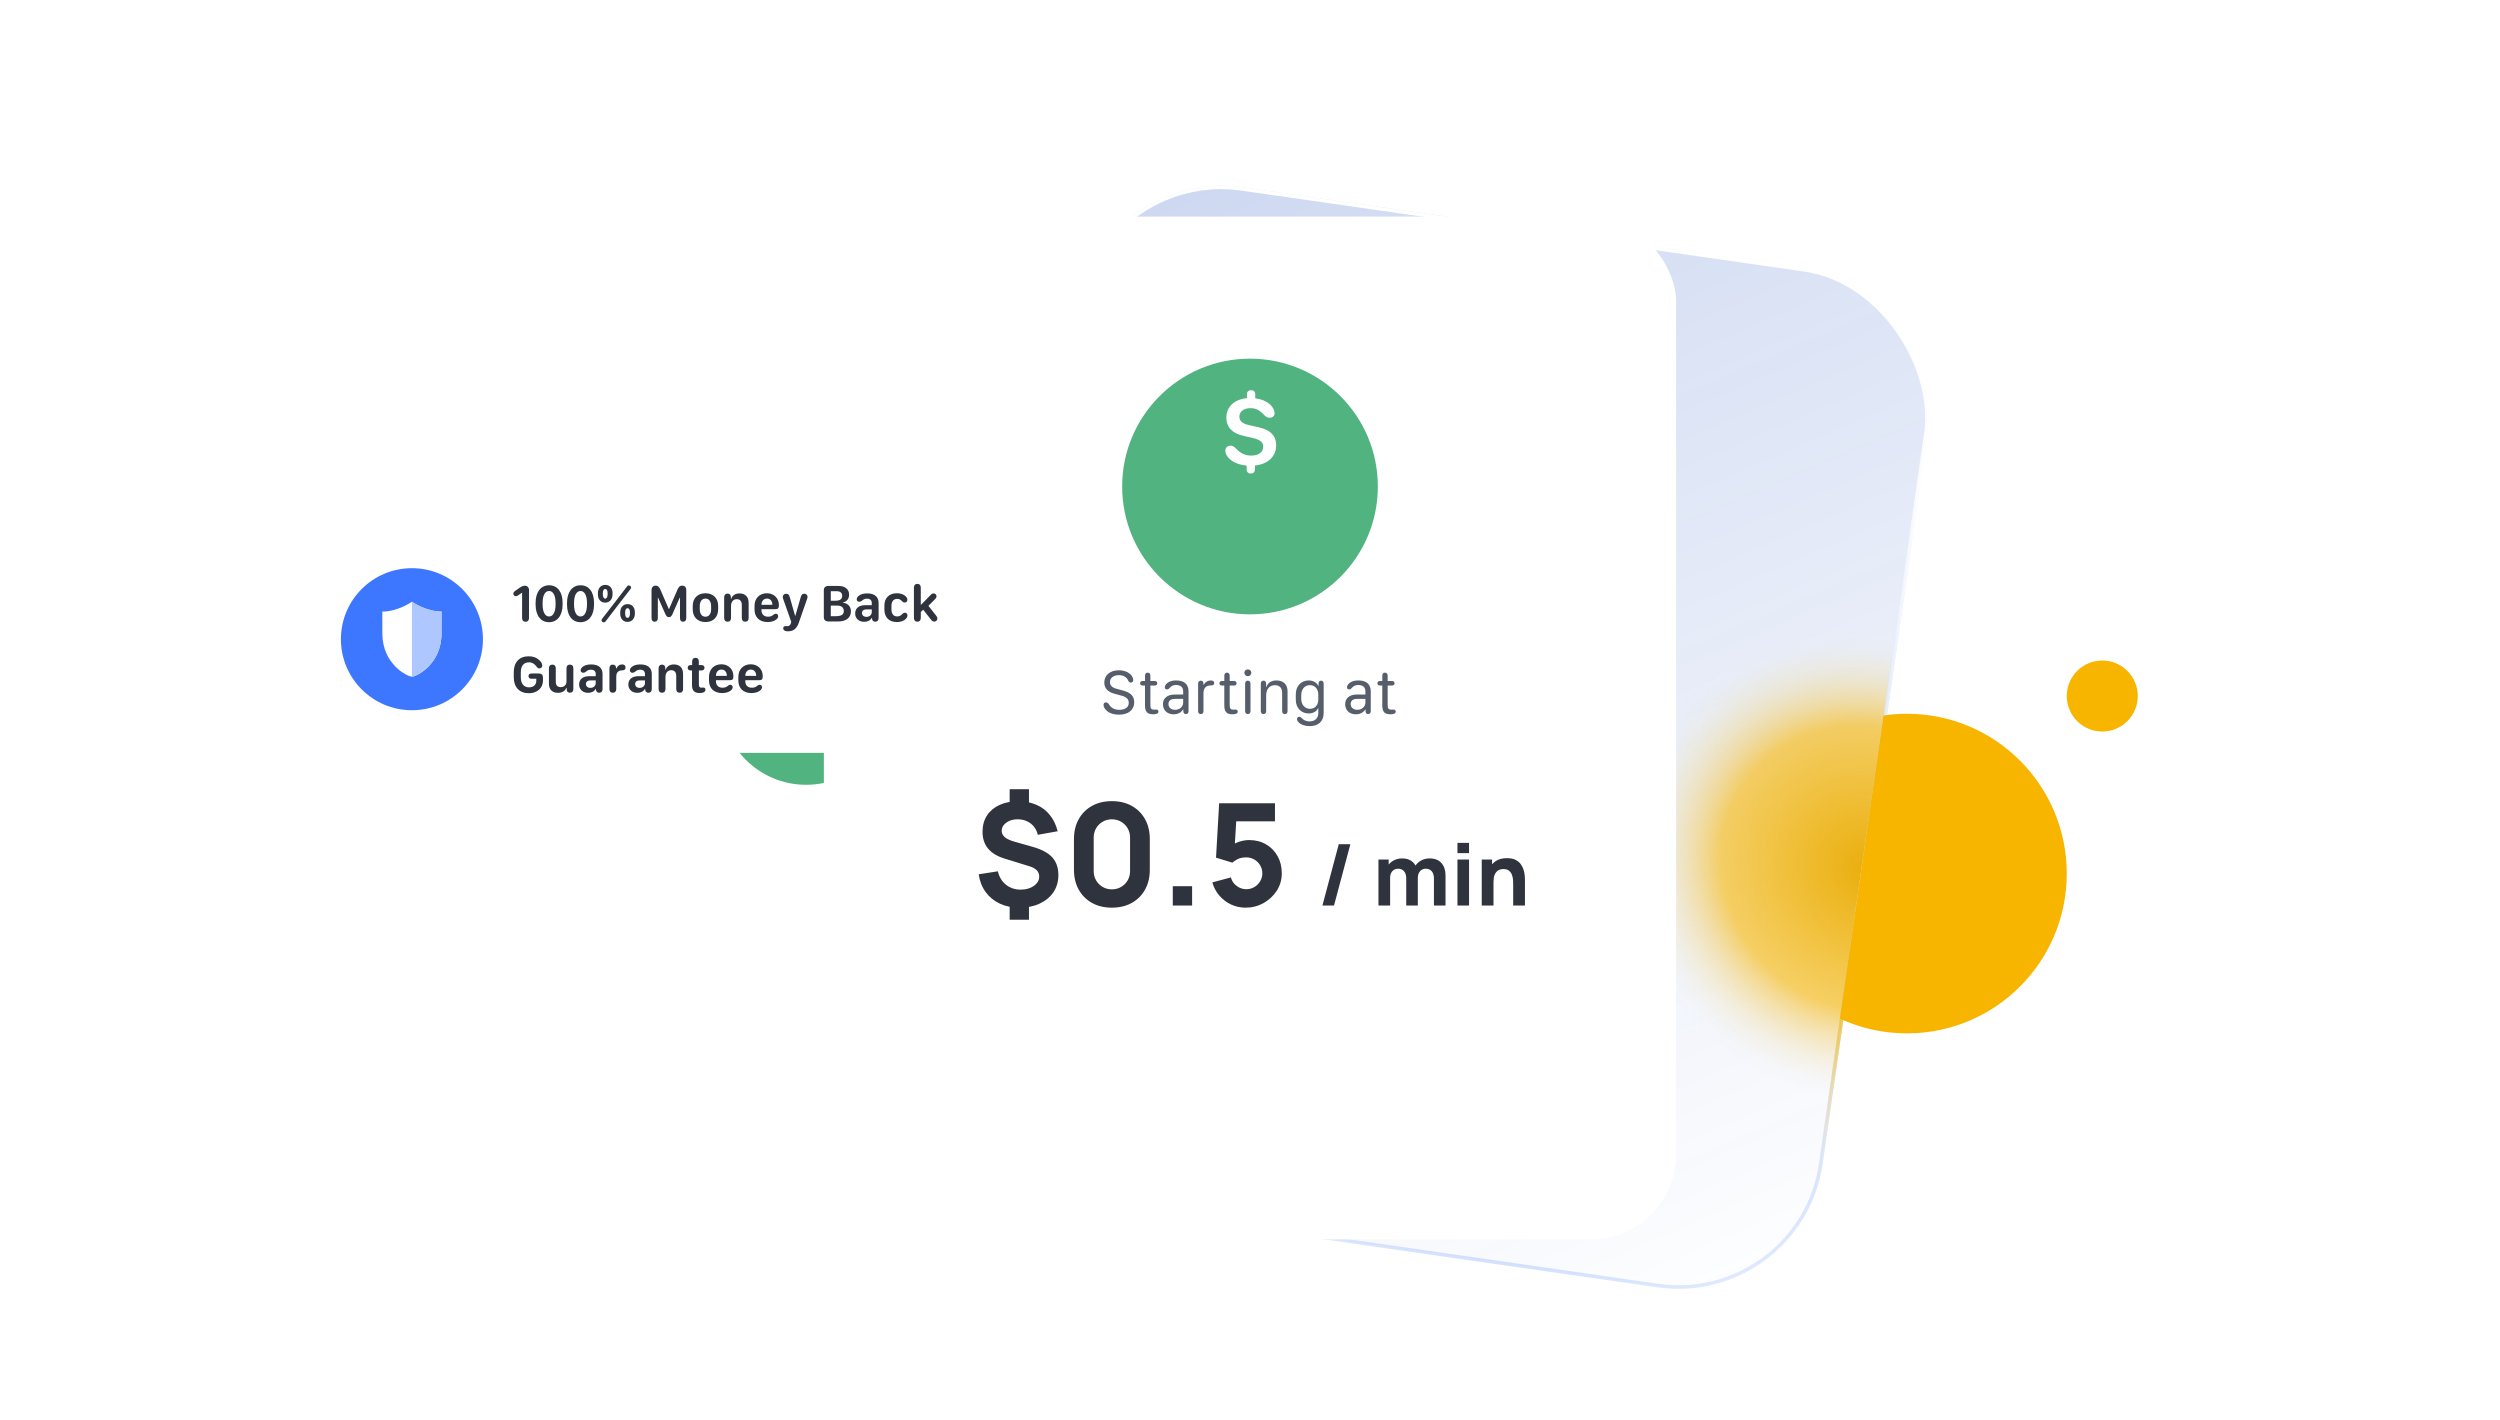 <svg width="704" height="400" viewBox="0 0 704 400" fill="none" xmlns="http://www.w3.org/2000/svg">
<g clip-path="url(#clip0_9809_196777)">
<circle cx="227" cy="197" r="24" fill="#51B37F"/>
<circle cx="592" cy="196" r="10" fill="#F7B500"/>
<rect x="309.549" y="47.434" width="241" height="289" rx="40.5" transform="rotate(8.179 309.549 47.434)" fill="url(#paint0_linear_9809_196777)" fill-opacity="0.5"/>
<rect x="309.549" y="47.434" width="241" height="289" rx="40.5" transform="rotate(8.179 309.549 47.434)" fill="url(#paint1_radial_9809_196777)"/>
<rect x="309.549" y="47.434" width="241" height="289" rx="40.5" transform="rotate(8.179 309.549 47.434)" stroke="url(#paint2_radial_9809_196777)"/>
<rect x="309.549" y="47.434" width="241" height="289" rx="40.5" transform="rotate(8.179 309.549 47.434)" stroke="url(#paint3_radial_9809_196777)"/>
<rect x="309.549" y="47.434" width="241" height="289" rx="40.5" transform="rotate(8.179 309.549 47.434)" stroke="url(#paint4_radial_9809_196777)" stroke-opacity="0.15"/>
<rect x="309.549" y="47.434" width="241" height="289" rx="40.5" transform="rotate(8.179 309.549 47.434)" stroke="url(#paint5_linear_9809_196777)"/>
<rect x="309.549" y="47.434" width="241" height="289" rx="40.5" transform="rotate(8.179 309.549 47.434)" stroke="url(#paint6_radial_9809_196777)"/>
<path fill-rule="evenodd" clip-rule="evenodd" d="M518.11 286.855C523.854 289.515 530.254 291 537 291C561.853 291 582 270.853 582 246C582 221.147 561.853 201 537 201C534.751 201 532.54 201.165 530.38 201.484L518.11 286.855Z" fill="#F7B500"/>
<g filter="url(#filter0_dd_9809_196777)">
<rect x="232" y="45" width="240" height="288" rx="24" fill="white"/>
</g>
<path d="M310.756 198.521C310.756 199.049 311.081 199.62 311.714 200.191C312.461 200.868 313.691 201.255 315.106 201.255C317.743 201.255 319.396 199.91 319.396 197.757C319.396 196.061 318.438 195.05 316.284 194.47L314.289 193.925C313.164 193.626 312.566 192.984 312.566 192.088C312.566 190.893 313.568 190.119 315.124 190.119C316.346 190.119 317.33 190.726 317.726 191.701C317.875 192.053 318.104 192.211 318.455 192.211C318.859 192.211 319.123 191.93 319.123 191.508C319.123 190.928 318.798 190.312 318.209 189.785C317.453 189.117 316.337 188.748 315.089 188.748C312.628 188.748 310.967 190.137 310.967 192.202C310.967 193.793 311.934 194.848 313.858 195.366L315.88 195.911C317.225 196.271 317.857 196.913 317.857 197.924C317.857 199.154 316.855 199.884 315.203 199.884C313.902 199.884 312.979 199.427 312.364 198.469C312.03 197.968 311.784 197.783 311.424 197.783C311.028 197.783 310.756 198.082 310.756 198.521Z" fill="#565D6B"/>
<path d="M322.43 198.548C322.43 200.473 323.072 201.141 324.742 201.141C325.243 201.141 325.586 201.079 325.832 200.956C326.104 200.824 326.218 200.622 326.218 200.376C326.218 200.033 325.981 199.813 325.638 199.813C325.471 199.813 325.295 199.84 325.049 199.84C324.197 199.84 323.951 199.55 323.951 198.565V193.046H325.181C325.612 193.046 325.884 192.809 325.884 192.413C325.884 192.018 325.621 191.771 325.181 191.771H323.942V190.251C323.942 189.724 323.661 189.416 323.186 189.416C322.72 189.416 322.439 189.724 322.439 190.251V191.771H321.762C321.323 191.771 321.059 192.018 321.059 192.413C321.059 192.809 321.332 193.046 321.762 193.046H322.43V198.548Z" fill="#565D6B"/>
<path d="M333.164 199.77H333.226V200.288C333.243 200.789 333.507 201.088 333.955 201.088C334.421 201.088 334.694 200.78 334.694 200.253V194.681C334.694 192.703 333.463 191.613 331.239 191.613C330.334 191.613 329.64 191.78 329.104 192.088C328.365 192.51 328.005 193.02 328.005 193.538C328.005 193.898 328.242 194.136 328.594 194.136C328.866 194.136 329.069 194.048 329.279 193.802C329.833 193.169 330.361 192.896 331.143 192.896C332.47 192.896 333.182 193.503 333.182 194.689V195.586H330.738C328.708 195.586 327.487 196.632 327.487 198.311C327.487 200.007 328.699 201.149 330.501 201.149C331.67 201.149 332.611 200.666 333.164 199.77ZM329.033 198.275C329.033 197.335 329.684 196.808 330.818 196.808H333.182V197.854C333.182 199.005 332.189 199.884 330.914 199.884C329.789 199.884 329.033 199.233 329.033 198.275Z" fill="#565D6B"/>
<path d="M338.897 200.244V195.278C338.897 193.758 339.6 193.028 340.954 193.02C341.244 193.02 341.464 192.984 341.622 192.896C341.824 192.782 341.921 192.598 341.921 192.325C341.921 192.088 341.815 191.886 341.622 191.771C341.455 191.666 341.235 191.613 340.971 191.613C340.128 191.613 339.416 192.026 338.932 192.853H338.888V192.501C338.888 191.991 338.616 191.675 338.15 191.675C337.684 191.675 337.386 192 337.386 192.519V200.244C337.386 200.771 337.667 201.088 338.141 201.088C338.625 201.088 338.897 200.771 338.897 200.244Z" fill="#565D6B"/>
<path d="M344.762 198.548C344.762 200.473 345.404 201.141 347.074 201.141C347.575 201.141 347.917 201.079 348.163 200.956C348.436 200.824 348.55 200.622 348.55 200.376C348.55 200.033 348.313 199.813 347.97 199.813C347.803 199.813 347.627 199.84 347.381 199.84C346.529 199.84 346.283 199.55 346.283 198.565V193.046H347.513C347.944 193.046 348.216 192.809 348.216 192.413C348.216 192.018 347.953 191.771 347.513 191.771H346.274V190.251C346.274 189.724 345.993 189.416 345.518 189.416C345.052 189.416 344.771 189.724 344.771 190.251V191.771H344.094C343.655 191.771 343.391 192.018 343.391 192.413C343.391 192.809 343.663 193.046 344.094 193.046H344.762V198.548Z" fill="#565D6B"/>
<path d="M350.416 189.451C350.416 190.005 350.847 190.418 351.374 190.418C351.945 190.418 352.367 190.005 352.367 189.451C352.367 188.897 351.945 188.502 351.374 188.502C350.847 188.502 350.416 188.897 350.416 189.451ZM352.139 200.244V192.519C352.139 191.956 351.822 191.675 351.392 191.675C350.961 191.675 350.627 191.947 350.627 192.519V200.244C350.627 200.807 350.952 201.088 351.383 201.088C351.813 201.088 352.139 200.815 352.139 200.244Z" fill="#565D6B"/>
<path d="M362.574 200.244V194.681C362.574 192.738 361.422 191.613 359.427 191.613C358.012 191.613 357.01 192.281 356.624 193.45H356.544V192.501C356.544 191.982 356.263 191.675 355.797 191.675C355.332 191.675 355.042 191.991 355.042 192.519V200.244C355.042 200.771 355.323 201.088 355.797 201.088C356.272 201.088 356.553 200.771 356.553 200.244V195.832C356.553 194.03 357.511 192.949 359.032 192.949C360.333 192.949 361.053 193.705 361.053 195.138V200.244C361.053 200.771 361.335 201.088 361.809 201.088C362.284 201.088 362.574 200.771 362.574 200.244Z" fill="#565D6B"/>
<path d="M371.154 199.462H371.242V200.771C371.242 202.257 370.284 203.145 368.755 203.145C367.656 203.145 367.059 202.679 366.707 202.354C366.426 202.09 366.25 201.853 365.881 201.853C365.494 201.853 365.239 202.125 365.239 202.503C365.239 202.995 365.67 203.496 366.233 203.839C366.892 204.243 367.797 204.472 368.817 204.472C371.119 204.472 372.745 203.276 372.745 200.736V192.519C372.745 191.947 372.446 191.675 372.016 191.675C371.594 191.675 371.304 191.938 371.304 192.501V193.151H371.234C370.908 192.387 369.95 191.613 368.509 191.613C366.523 191.613 364.897 193.09 364.897 195.489V197.054C364.897 199.453 366.523 200.912 368.527 200.912C369.862 200.912 370.794 200.253 371.154 199.462ZM366.426 196.755V195.797C366.426 194.092 367.384 192.932 368.852 192.932C370.399 192.932 371.234 194.188 371.234 195.542V197.045C371.234 198.363 370.425 199.603 368.904 199.603C367.445 199.603 366.426 198.46 366.426 196.755Z" fill="#565D6B"/>
<path d="M384.475 199.77H384.536V200.288C384.554 200.789 384.818 201.088 385.266 201.088C385.732 201.088 386.004 200.78 386.004 200.253V194.681C386.004 192.703 384.774 191.613 382.55 191.613C381.645 191.613 380.951 191.78 380.414 192.088C379.676 192.51 379.316 193.02 379.316 193.538C379.316 193.898 379.553 194.136 379.905 194.136C380.177 194.136 380.379 194.048 380.59 193.802C381.144 193.169 381.671 192.896 382.453 192.896C383.781 192.896 384.493 193.503 384.493 194.689V195.586H382.049C380.019 195.586 378.797 196.632 378.797 198.311C378.797 200.007 380.01 201.149 381.812 201.149C382.981 201.149 383.921 200.666 384.475 199.77ZM380.344 198.275C380.344 197.335 380.994 196.808 382.128 196.808H384.493V197.854C384.493 199.005 383.499 199.884 382.225 199.884C381.1 199.884 380.344 199.233 380.344 198.275Z" fill="#565D6B"/>
<path d="M389.25 198.548C389.25 200.473 389.892 201.141 391.561 201.141C392.062 201.141 392.405 201.079 392.651 200.956C392.924 200.824 393.038 200.622 393.038 200.376C393.038 200.033 392.801 199.813 392.458 199.813C392.291 199.813 392.115 199.84 391.869 199.84C391.017 199.84 390.77 199.55 390.77 198.565V193.046H392.001C392.432 193.046 392.704 192.809 392.704 192.413C392.704 192.018 392.44 191.771 392.001 191.771H390.762V190.251C390.762 189.724 390.48 189.416 390.006 189.416C389.54 189.416 389.259 189.724 389.259 190.251V191.771H388.582C388.143 191.771 387.879 192.018 387.879 192.413C387.879 192.809 388.151 193.046 388.582 193.046H389.25V198.548Z" fill="#565D6B"/>
<path d="M284.32 259V254.2H289.76V259H284.32ZM284.32 227.04V222.24H289.76V227.04H284.32ZM287.08 255.6C285.013 255.6 283.167 255.22 281.54 254.46C279.913 253.687 278.587 252.6 277.56 251.2C276.533 249.787 275.88 248.12 275.6 246.2L281 245.36C281.36 246.933 282.113 248.187 283.26 249.12C284.42 250.053 285.8 250.52 287.4 250.52C288.907 250.52 290.153 250.167 291.14 249.46C292.14 248.753 292.64 247.88 292.64 246.84C292.64 246.133 292.42 245.553 291.98 245.1C291.553 244.633 290.88 244.253 289.96 243.96L282.84 241.76C278.733 240.493 276.68 237.987 276.68 234.24C276.68 232.48 277.093 230.953 277.92 229.66C278.76 228.367 279.94 227.373 281.46 226.68C282.993 225.973 284.8 225.627 286.88 225.64C288.787 225.667 290.48 226.013 291.96 226.68C293.44 227.333 294.673 228.287 295.66 229.54C296.66 230.78 297.387 232.293 297.84 234.08L292.24 235.08C292.053 234.227 291.707 233.48 291.2 232.84C290.693 232.187 290.06 231.68 289.3 231.32C288.553 230.947 287.72 230.747 286.8 230.72C285.92 230.693 285.12 230.82 284.4 231.1C283.693 231.38 283.127 231.773 282.7 232.28C282.287 232.773 282.08 233.333 282.08 233.96C282.08 234.653 282.373 235.253 282.96 235.76C283.547 236.253 284.48 236.68 285.76 237.04L290.84 238.48C293.387 239.213 295.22 240.207 296.34 241.46C297.473 242.713 298.04 244.373 298.04 246.44C298.04 248.253 297.58 249.847 296.66 251.22C295.74 252.593 294.453 253.667 292.8 254.44C291.16 255.213 289.253 255.6 287.08 255.6ZM313.105 255.6C310.972 255.6 309.105 255.153 307.505 254.26C305.905 253.367 304.658 252.12 303.765 250.52C302.872 248.92 302.425 247.053 302.425 244.92V236.28C302.425 234.147 302.872 232.28 303.765 230.68C304.658 229.08 305.905 227.833 307.505 226.94C309.105 226.047 310.972 225.6 313.105 225.6C315.238 225.6 317.105 226.047 318.705 226.94C320.305 227.833 321.552 229.08 322.445 230.68C323.338 232.28 323.785 234.147 323.785 236.28V244.92C323.785 247.053 323.338 248.92 322.445 250.52C321.552 252.12 320.305 253.367 318.705 254.26C317.105 255.153 315.238 255.6 313.105 255.6ZM313.105 250.44C314.065 250.44 314.932 250.213 315.705 249.76C316.478 249.307 317.092 248.693 317.545 247.92C317.998 247.147 318.225 246.28 318.225 245.32V235.84C318.225 234.88 317.998 234.013 317.545 233.24C317.092 232.467 316.478 231.853 315.705 231.4C314.932 230.947 314.065 230.72 313.105 230.72C312.145 230.72 311.278 230.947 310.505 231.4C309.732 231.853 309.118 232.467 308.665 233.24C308.212 234.013 307.985 234.88 307.985 235.84V245.32C307.985 246.28 308.212 247.147 308.665 247.92C309.118 248.693 309.732 249.307 310.505 249.76C311.278 250.213 312.145 250.44 313.105 250.44ZM330.258 255V249.56H335.698V255H330.258ZM350.751 255.6C349.297 255.6 347.931 255.3 346.651 254.7C345.384 254.1 344.291 253.267 343.371 252.2C342.451 251.133 341.791 249.893 341.391 248.48L346.631 247.08C346.804 247.76 347.111 248.347 347.551 248.84C348.004 249.333 348.524 249.72 349.111 250C349.711 250.267 350.324 250.4 350.951 250.4C351.777 250.4 352.531 250.2 353.211 249.8C353.904 249.4 354.451 248.86 354.851 248.18C355.264 247.5 355.471 246.747 355.471 245.92C355.471 245.093 355.264 244.34 354.851 243.66C354.451 242.98 353.904 242.44 353.211 242.04C352.531 241.64 351.777 241.44 350.951 241.44C349.937 241.44 349.111 241.613 348.471 241.96C347.831 242.293 347.351 242.613 347.031 242.92L342.431 241.52L343.311 226.2H359.031V231.28H346.311L348.231 229.48L347.631 239.36L346.711 238.24C347.431 237.653 348.251 237.227 349.171 236.96C350.091 236.693 350.951 236.56 351.751 236.56C353.564 236.56 355.157 236.967 356.531 237.78C357.917 238.58 358.997 239.687 359.771 241.1C360.557 242.5 360.951 244.107 360.951 245.92C360.951 247.733 360.477 249.373 359.531 250.84C358.584 252.293 357.337 253.453 355.791 254.32C354.244 255.173 352.564 255.6 350.751 255.6ZM377.001 237.72L372.393 255H375.657L380.265 237.72H377.001ZM403.796 255V247.344C403.796 246.488 403.592 245.824 403.184 245.352C402.784 244.872 402.228 244.632 401.516 244.632C401.06 244.632 400.664 244.74 400.328 244.956C399.992 245.164 399.728 245.46 399.536 245.844C399.352 246.22 399.26 246.656 399.26 247.152L397.892 246.24C397.892 245.352 398.1 244.568 398.516 243.888C398.94 243.208 399.504 242.68 400.208 242.304C400.92 241.92 401.708 241.728 402.572 241.728C404.052 241.728 405.168 242.168 405.92 243.048C406.68 243.92 407.06 245.064 407.06 246.48V255H403.796ZM388.172 255V242.04H391.052V246.336H391.46V255H388.172ZM395.996 255V247.344C395.996 246.488 395.792 245.824 395.384 245.352C394.984 244.872 394.428 244.632 393.716 244.632C393.036 244.632 392.488 244.868 392.072 245.34C391.664 245.804 391.46 246.408 391.46 247.152L390.092 246.192C390.092 245.344 390.304 244.584 390.728 243.912C391.152 243.24 391.72 242.708 392.432 242.316C393.152 241.924 393.956 241.728 394.844 241.728C395.86 241.728 396.692 241.944 397.34 242.376C397.996 242.808 398.48 243.384 398.792 244.104C399.104 244.824 399.26 245.616 399.26 246.48V255H395.996ZM410.42 240.24V237.36H413.684V240.24H410.42ZM410.42 255V242.04H413.684V255H410.42ZM426.114 255V248.88C426.114 248.584 426.098 248.208 426.066 247.752C426.034 247.288 425.934 246.824 425.766 246.36C425.598 245.896 425.322 245.508 424.938 245.196C424.562 244.884 424.026 244.728 423.33 244.728C423.05 244.728 422.75 244.772 422.43 244.86C422.11 244.948 421.81 245.12 421.53 245.376C421.25 245.624 421.018 245.992 420.834 246.48C420.658 246.968 420.57 247.616 420.57 248.424L418.698 247.536C418.698 246.512 418.906 245.552 419.322 244.656C419.738 243.76 420.362 243.036 421.194 242.484C422.034 241.932 423.09 241.656 424.362 241.656C425.378 241.656 426.206 241.828 426.846 242.172C427.486 242.516 427.982 242.952 428.334 243.48C428.694 244.008 428.95 244.56 429.102 245.136C429.254 245.704 429.346 246.224 429.378 246.696C429.41 247.168 429.426 247.512 429.426 247.728V255H426.114ZM417.258 255V242.04H420.162V246.336H420.57V255H417.258Z" fill="#2F333D"/>
<g filter="url(#filter1_dd_9809_196777)">
<circle cx="352" cy="121" r="36" fill="#51B37F"/>
</g>
<path d="M352.23 133.352C352.846 133.352 353.392 133.01 353.392 132.19V131.096C357.07 130.699 359.367 128.539 359.367 125.395C359.367 122.688 357.74 121.047 354.363 120.309L351.588 119.68C349.851 119.297 349.004 118.504 349.004 117.342C349.004 115.947 350.207 114.936 352.094 114.936C353.625 114.936 354.691 115.455 355.881 116.781C356.482 117.41 356.947 117.643 357.576 117.643C358.342 117.643 358.93 117.109 358.93 116.316C358.93 115.551 358.478 114.717 357.713 113.965C356.701 113.008 355.184 112.379 353.475 112.16V111.025C353.475 110.219 352.928 109.877 352.299 109.877C351.684 109.877 351.137 110.205 351.137 111.025V112.119C347.596 112.447 345.34 114.566 345.34 117.602C345.34 120.254 346.967 122.018 350.084 122.715L352.859 123.357C354.883 123.836 355.717 124.547 355.717 125.75C355.717 127.309 354.5 128.293 352.326 128.293C350.699 128.293 349.346 127.678 348.115 126.352C347.418 125.654 347.035 125.504 346.516 125.504C345.682 125.504 345.053 126.037 345.053 126.953C345.053 127.76 345.517 128.594 346.351 129.318C347.445 130.316 349.154 130.932 351.055 131.109V132.19C351.055 133.01 351.601 133.352 352.23 133.352Z" fill="white"/>
<g filter="url(#filter2_dd_9809_196777)">
<rect x="81" y="132" width="204" height="64" rx="16" fill="white"/>
<path d="M116 184C127.046 184 136 175.046 136 164C136 152.954 127.046 144 116 144C104.954 144 96 152.954 96 164C96 175.046 104.954 184 116 184Z" fill="#3D77FF"/>
<path d="M115.998 153.445C115.998 153.445 119.887 156.222 124.332 156.222V162.333C124.332 171.222 117.109 174.556 115.998 174.556C114.887 174.556 107.665 171.222 107.665 162.333V156.222C112.109 156.222 115.998 153.445 115.998 153.445Z" fill="white"/>
<path d="M116 153.445C116 153.445 119.889 156.222 124.333 156.222V162.333C124.333 171.222 117.111 174.556 116 174.556V153.445Z" fill="#AEC7FF"/>
<path d="M147.018 158.026C147.018 158.692 147.376 159.088 147.992 159.088C148.614 159.088 148.973 158.7 148.973 158.026V150.167C148.973 149.427 148.497 148.937 147.787 148.937C147.376 148.937 146.959 149.083 146.432 149.442L145.121 150.357C144.747 150.606 144.557 150.877 144.557 151.185C144.557 151.588 144.857 151.888 145.26 151.888C145.472 151.888 145.655 151.822 145.97 151.617L146.974 150.907H147.018V158.026Z" fill="#2F333D"/>
<path d="M150.822 154.247C150.822 157.264 152.235 159.212 154.608 159.212C156.981 159.212 158.432 157.242 158.432 154.247V153.778C158.432 150.753 157.025 148.812 154.638 148.812C152.257 148.812 150.822 150.775 150.822 153.778V154.247ZM152.799 153.785C152.799 151.676 153.488 150.423 154.623 150.423C155.758 150.423 156.447 151.683 156.447 153.785V154.232C156.447 156.341 155.758 157.601 154.623 157.601C153.488 157.601 152.799 156.341 152.799 154.232V153.785Z" fill="#2F333D"/>
<path d="M159.672 154.247C159.672 157.264 161.086 159.212 163.459 159.212C165.832 159.212 167.282 157.242 167.282 154.247V153.778C167.282 150.753 165.876 148.812 163.488 148.812C161.108 148.812 159.672 150.775 159.672 153.778V154.247ZM161.65 153.785C161.65 151.676 162.338 150.423 163.473 150.423C164.609 150.423 165.297 151.683 165.297 153.785V154.232C165.297 156.341 164.609 157.601 163.473 157.601C162.338 157.601 161.65 156.341 161.65 154.232V153.785Z" fill="#2F333D"/>
<path d="M168.369 151.346C168.369 152.752 169.138 153.705 170.412 153.705C171.731 153.705 172.5 152.694 172.5 151.346V151.061C172.5 149.647 171.738 148.709 170.449 148.709C169.16 148.709 168.369 149.662 168.369 151.061V151.346ZM169.577 158.216C169.445 158.392 169.387 158.575 169.402 158.736C169.409 158.956 169.592 159.146 169.797 159.19C170.024 159.293 170.31 159.278 170.537 158.978L174.14 154.276L177.531 149.896C177.656 149.735 177.722 149.574 177.714 149.413C177.707 149.171 177.539 148.973 177.304 148.922C177.07 148.812 176.792 148.841 176.572 149.142L173.173 153.587L169.577 158.216ZM169.753 151.097C169.753 150.27 170.017 149.852 170.434 149.852C170.844 149.852 171.108 150.27 171.108 151.097V151.31C171.108 152.137 170.844 152.562 170.434 152.562C170.017 152.562 169.753 152.137 169.753 151.31V151.097ZM174.653 156.759C174.653 158.165 175.422 159.125 176.704 159.125C178.015 159.125 178.784 158.106 178.784 156.759V156.473C178.784 155.06 178.029 154.122 176.74 154.122C175.451 154.122 174.653 155.074 174.653 156.473V156.759ZM176.037 156.51C176.037 155.682 176.301 155.265 176.718 155.265C177.136 155.265 177.4 155.689 177.4 156.51V156.722C177.4 157.55 177.129 157.982 176.718 157.982C176.308 157.982 176.037 157.55 176.037 156.722V156.51Z" fill="#2F333D"/>
<path d="M192.354 159.073C192.933 159.073 193.255 158.7 193.255 158.026V150.196C193.255 149.383 192.837 148.915 192.112 148.915C191.497 148.915 191.16 149.186 190.787 150.013L188.406 155.492H188.333L185.953 150.021C185.579 149.193 185.235 148.915 184.627 148.915C183.916 148.915 183.47 149.398 183.47 150.196V158.026C183.47 158.714 183.77 159.073 184.349 159.073C184.927 159.073 185.249 158.7 185.249 158.026V152.35H185.345L187.344 156.883C187.652 157.557 187.915 157.792 188.37 157.792C188.816 157.792 189.08 157.572 189.388 156.883L191.387 152.35H191.482V158.026C191.482 158.714 191.783 159.073 192.354 159.073Z" fill="#2F333D"/>
<path d="M198.656 151.061C196.532 151.061 195.067 152.401 195.067 154.642V155.558C195.067 157.857 196.532 159.168 198.656 159.168C200.772 159.168 202.237 157.857 202.237 155.55V154.635C202.237 152.401 200.772 151.061 198.656 151.061ZM198.656 152.562C199.659 152.562 200.252 153.368 200.252 154.679V155.543C200.252 156.869 199.659 157.667 198.656 157.667C197.667 157.667 197.052 156.869 197.052 155.543V154.679C197.052 153.368 197.667 152.562 198.656 152.562Z" fill="#2F333D"/>
<path d="M210.817 158.019V153.792C210.817 152.086 209.879 151.104 208.224 151.104C207.081 151.104 206.21 151.676 205.909 152.599H205.814V152.123C205.792 151.5 205.455 151.156 204.877 151.156C204.291 151.156 203.924 151.551 203.924 152.188V158.011C203.924 158.692 204.276 159.073 204.891 159.073C205.507 159.073 205.858 158.692 205.858 158.011V154.679C205.858 153.47 206.488 152.73 207.491 152.73C208.385 152.73 208.89 153.302 208.89 154.32V158.011C208.89 158.692 209.235 159.073 209.857 159.073C210.472 159.073 210.817 158.7 210.817 158.019Z" fill="#2F333D"/>
<path d="M212.475 155.624C212.475 157.828 213.881 159.168 216.159 159.168C217.162 159.168 218.048 158.905 218.561 158.473C218.927 158.209 219.14 157.879 219.14 157.535C219.14 157.11 218.861 156.832 218.459 156.832C218.158 156.832 218.026 156.942 217.653 157.228C217.309 157.513 216.884 157.66 216.283 157.66C215.133 157.66 214.445 156.964 214.438 155.88V155.543H218.371C219.096 155.543 219.345 155.257 219.345 154.386C219.345 152.467 217.946 151.061 215.968 151.061C213.881 151.061 212.475 152.496 212.475 154.62V155.624ZM214.438 154.32V154.305C214.438 153.258 215.045 152.555 215.998 152.555C216.913 152.555 217.499 153.243 217.499 154.305V154.32H214.438Z" fill="#2F333D"/>
<path d="M220.549 160.919C220.549 161.124 220.622 161.3 220.761 161.439C220.988 161.659 221.384 161.776 221.889 161.776C223.449 161.776 224.35 161.058 224.958 159.315L227.294 152.613C227.375 152.386 227.404 152.232 227.404 152.086C227.404 151.566 227.016 151.185 226.489 151.185C225.983 151.185 225.661 151.485 225.5 152.108L223.976 157.403H223.896L222.387 152.108C222.233 151.485 221.904 151.185 221.384 151.185C220.834 151.185 220.432 151.573 220.432 152.093C220.432 152.232 220.454 152.401 220.527 152.613L222.812 159.095C222.812 159.146 222.739 159.469 222.717 159.513C222.556 160.011 222.189 160.333 221.75 160.333C221.53 160.333 221.398 160.296 221.245 160.296C220.827 160.296 220.549 160.56 220.549 160.919Z" fill="#2F333D"/>
<path d="M231.987 157.733C231.987 158.583 232.42 159 233.306 159H236.148C238.264 159 239.627 157.894 239.627 156.18C239.627 154.818 238.748 153.866 237.4 153.741V153.653C238.469 153.404 239.114 152.591 239.114 151.463C239.114 149.955 237.971 149.002 236.155 149.002H233.306C232.42 149.002 231.987 149.427 231.987 150.27V157.733ZM233.95 153.163V150.489H235.701C236.624 150.489 237.166 150.987 237.166 151.8C237.166 152.672 236.58 153.163 235.254 153.163H233.95ZM233.95 157.513V154.54H235.825C236.983 154.54 237.612 155.118 237.612 156.063C237.612 157.015 236.975 157.513 235.415 157.513H233.95Z" fill="#2F333D"/>
<path d="M245.474 158.011H245.569V158.282C245.628 158.788 245.965 159.073 246.478 159.073C247.078 159.073 247.415 158.7 247.415 158.041V153.792C247.415 152.071 246.273 151.104 244.236 151.104C243.387 151.104 242.735 151.251 242.244 151.507C241.563 151.852 241.248 152.313 241.248 152.767C241.248 153.163 241.512 153.448 241.937 153.448C242.252 153.448 242.457 153.368 242.676 153.192C243.108 152.804 243.526 152.584 244.112 152.584C244.998 152.584 245.489 152.994 245.489 153.778V154.415H243.643C241.878 154.415 240.816 155.301 240.816 156.737C240.816 158.15 241.841 159.103 243.357 159.103C244.31 159.103 245.079 158.707 245.474 158.011ZM242.735 156.62C242.735 155.982 243.204 155.602 243.995 155.602H245.489V156.407C245.489 157.14 244.837 157.711 244.002 157.711C243.248 157.711 242.735 157.264 242.735 156.62Z" fill="#2F333D"/>
<path d="M249.044 155.624C249.044 157.85 250.362 159.168 252.552 159.168C253.292 159.168 254.01 159.007 254.61 158.648C255.174 158.304 255.548 157.813 255.548 157.315C255.548 156.825 255.233 156.539 254.801 156.539C254.442 156.539 254.229 156.766 254.046 156.942C253.658 157.389 253.197 157.586 252.662 157.586C251.497 157.586 251.029 156.744 251.029 155.528V154.635C251.029 153.448 251.563 152.643 252.647 152.643C253.219 152.643 253.643 152.87 253.98 153.265C254.178 153.456 254.383 153.675 254.757 153.675C255.233 153.675 255.526 153.331 255.526 152.884C255.526 152.394 255.145 151.932 254.669 151.625C254.083 151.236 253.307 151.061 252.545 151.061C250.311 151.061 249.044 152.467 249.044 154.532V155.624Z" fill="#2F333D"/>
<path d="M259.293 158.011V156.349L259.974 155.689L262.23 158.568C262.494 158.897 262.758 159.044 263.087 159.044C263.578 159.044 263.966 158.648 263.966 158.165C263.966 157.916 263.856 157.652 263.637 157.389L261.439 154.605L263.402 152.628C263.629 152.394 263.724 152.174 263.724 151.925C263.724 151.449 263.38 151.104 262.904 151.104C262.611 151.104 262.369 151.222 262.084 151.522L259.388 154.283H259.293V149.486C259.293 148.805 258.942 148.417 258.326 148.417C257.704 148.417 257.36 148.805 257.36 149.486V158.011C257.36 158.685 257.719 159.073 258.341 159.073C258.949 159.073 259.293 158.685 259.293 158.011Z" fill="#2F333D"/>
<path d="M144.674 174.715C144.674 177.528 146.263 179.212 148.937 179.212C151.273 179.212 152.899 177.748 152.899 175.653V174.847C152.899 174.027 152.525 173.653 151.683 173.653H149.684C149.134 173.653 148.827 173.917 148.827 174.393C148.827 174.869 149.142 175.14 149.684 175.14H151.017V175.77C151.017 176.839 150.211 177.557 149.01 177.557C147.508 177.557 146.659 176.532 146.659 174.708V173.353C146.659 171.507 147.479 170.511 148.988 170.511C149.991 170.511 150.614 171.068 151.2 171.844C151.412 172.115 151.61 172.225 151.896 172.225C152.372 172.225 152.708 171.896 152.708 171.405C152.708 170.877 152.313 170.248 151.712 169.757C151.002 169.142 150.021 168.812 148.856 168.812C146.241 168.812 144.674 170.504 144.674 173.272V174.715Z" fill="#2F333D"/>
<path d="M159.464 177.704H159.567V178.121C159.589 178.758 159.948 179.073 160.504 179.073C161.068 179.073 161.456 178.714 161.456 178.048V172.203C161.456 171.5 161.083 171.156 160.49 171.156C159.889 171.156 159.523 171.5 159.523 172.203V175.917C159.523 176.832 158.886 177.499 157.89 177.499C157.12 177.499 156.505 177.088 156.505 176.004V172.203C156.505 171.5 156.139 171.156 155.546 171.156C154.945 171.156 154.579 171.5 154.579 172.203V176.495C154.579 178.297 155.626 179.103 157.135 179.103C158.461 179.103 159.215 178.421 159.464 177.704Z" fill="#2F333D"/>
<path d="M167.736 178.011H167.831V178.282C167.89 178.788 168.227 179.073 168.74 179.073C169.34 179.073 169.677 178.7 169.677 178.041V173.792C169.677 172.071 168.534 171.104 166.498 171.104C165.649 171.104 164.997 171.251 164.506 171.507C163.825 171.852 163.51 172.313 163.51 172.767C163.51 173.163 163.774 173.448 164.198 173.448C164.513 173.448 164.719 173.368 164.938 173.192C165.37 172.804 165.788 172.584 166.374 172.584C167.26 172.584 167.751 172.994 167.751 173.778V174.415H165.905C164.14 174.415 163.078 175.301 163.078 176.737C163.078 178.15 164.103 179.103 165.619 179.103C166.572 179.103 167.341 178.707 167.736 178.011ZM164.997 176.62C164.997 175.982 165.466 175.602 166.257 175.602H167.751V176.407C167.751 177.14 167.099 177.711 166.264 177.711C165.51 177.711 164.997 177.264 164.997 176.62Z" fill="#2F333D"/>
<path d="M173.54 178.011V174.569C173.54 173.39 174.089 172.796 175.173 172.774C175.488 172.767 175.722 172.708 175.876 172.591C176.067 172.452 176.154 172.247 176.154 171.961C176.154 171.683 176.059 171.463 175.876 171.317C175.708 171.178 175.481 171.104 175.195 171.104C174.463 171.104 173.891 171.515 173.576 172.276H173.496V172.093C173.459 171.493 173.137 171.156 172.566 171.156C171.958 171.156 171.613 171.544 171.613 172.225V178.011C171.613 178.685 171.936 179.073 172.558 179.073C173.188 179.073 173.54 178.685 173.54 178.011Z" fill="#2F333D"/>
<path d="M181.599 178.011H181.694V178.282C181.753 178.788 182.09 179.073 182.603 179.073C183.203 179.073 183.54 178.7 183.54 178.041V173.792C183.54 172.071 182.397 171.104 180.361 171.104C179.512 171.104 178.86 171.251 178.369 171.507C177.688 171.852 177.373 172.313 177.373 172.767C177.373 173.163 177.637 173.448 178.062 173.448C178.376 173.448 178.582 173.368 178.801 173.192C179.233 172.804 179.651 172.584 180.237 172.584C181.123 172.584 181.614 172.994 181.614 173.778V174.415H179.768C178.003 174.415 176.941 175.301 176.941 176.737C176.941 178.15 177.966 179.103 179.482 179.103C180.435 179.103 181.204 178.707 181.599 178.011ZM178.86 176.62C178.86 175.982 179.329 175.602 180.12 175.602H181.614V176.407C181.614 177.14 180.962 177.711 180.127 177.711C179.373 177.711 178.86 177.264 178.86 176.62Z" fill="#2F333D"/>
<path d="M192.354 178.019V173.792C192.354 172.086 191.416 171.104 189.761 171.104C188.619 171.104 187.747 171.676 187.447 172.599H187.351V172.123C187.329 171.5 186.993 171.156 186.414 171.156C185.828 171.156 185.462 171.551 185.462 172.188V178.011C185.462 178.692 185.813 179.073 186.429 179.073C187.044 179.073 187.395 178.692 187.395 178.011V174.679C187.395 173.47 188.025 172.73 189.029 172.73C189.922 172.73 190.428 173.302 190.428 174.32V178.011C190.428 178.692 190.772 179.073 191.394 179.073C192.01 179.073 192.354 178.7 192.354 178.019Z" fill="#2F333D"/>
<path d="M194.869 176.92C194.869 178.509 195.535 179.154 197.066 179.154C197.594 179.154 197.989 179.066 198.26 178.89C198.531 178.729 198.656 178.487 198.656 178.202C198.656 177.843 198.421 177.616 198.084 177.616C197.908 177.616 197.777 177.645 197.572 177.645C196.993 177.645 196.803 177.411 196.803 176.708V172.796H197.557C198.084 172.796 198.385 172.511 198.385 172.042C198.385 171.573 198.084 171.288 197.557 171.288H196.788V170.277C196.788 169.61 196.444 169.237 195.843 169.237C195.25 169.237 194.906 169.61 194.906 170.277V171.288H194.473C193.953 171.288 193.653 171.573 193.653 172.042C193.653 172.511 193.953 172.796 194.473 172.796H194.869V176.92Z" fill="#2F333D"/>
<path d="M199.654 175.624C199.654 177.828 201.061 179.168 203.339 179.168C204.342 179.168 205.228 178.905 205.741 178.473C206.107 178.209 206.319 177.879 206.319 177.535C206.319 177.11 206.041 176.832 205.638 176.832C205.338 176.832 205.206 176.942 204.833 177.228C204.488 177.513 204.064 177.66 203.463 177.66C202.313 177.66 201.625 176.964 201.617 175.88V175.543H205.55C206.276 175.543 206.525 175.257 206.525 174.386C206.525 172.467 205.126 171.061 203.148 171.061C201.061 171.061 199.654 172.496 199.654 174.62V175.624ZM201.617 174.32V174.305C201.617 173.258 202.225 172.555 203.177 172.555C204.093 172.555 204.679 173.243 204.679 174.305V174.32H201.617Z" fill="#2F333D"/>
<path d="M207.919 175.624C207.919 177.828 209.325 179.168 211.603 179.168C212.606 179.168 213.493 178.905 214.005 178.473C214.372 178.209 214.584 177.879 214.584 177.535C214.584 177.11 214.306 176.832 213.903 176.832C213.603 176.832 213.471 176.942 213.097 177.228C212.753 177.513 212.328 177.66 211.728 177.66C210.578 177.66 209.889 176.964 209.882 175.88V175.543H213.815C214.54 175.543 214.789 175.257 214.789 174.386C214.789 172.467 213.39 171.061 211.413 171.061C209.325 171.061 207.919 172.496 207.919 174.62V175.624ZM209.882 174.32V174.305C209.882 173.258 210.49 172.555 211.442 172.555C212.357 172.555 212.943 173.243 212.943 174.305V174.32H209.882Z" fill="#2F333D"/>
</g>
</g>
<defs>
<filter id="filter0_dd_9809_196777" x="192" y="13" width="320" height="368" filterUnits="userSpaceOnUse" color-interpolation-filters="sRGB">
<feFlood flood-opacity="0" result="BackgroundImageFix"/>
<feColorMatrix in="SourceAlpha" type="matrix" values="0 0 0 0 0 0 0 0 0 0 0 0 0 0 0 0 0 0 127 0" result="hardAlpha"/>
<feOffset dy="8"/>
<feGaussianBlur stdDeviation="20"/>
<feColorMatrix type="matrix" values="0 0 0 0 0 0 0 0 0 0.208 0 0 0 0 0.533 0 0 0 0.15 0"/>
<feBlend mode="normal" in2="BackgroundImageFix" result="effect1_dropShadow_9809_196777"/>
<feColorMatrix in="SourceAlpha" type="matrix" values="0 0 0 0 0 0 0 0 0 0 0 0 0 0 0 0 0 0 127 0" result="hardAlpha"/>
<feOffset dy="8"/>
<feGaussianBlur stdDeviation="6"/>
<feColorMatrix type="matrix" values="0 0 0 0 0 0 0 0 0 0.149 0 0 0 0 0.376 0 0 0 0.06 0"/>
<feBlend mode="normal" in2="effect1_dropShadow_9809_196777" result="effect2_dropShadow_9809_196777"/>
<feBlend mode="normal" in="SourceGraphic" in2="effect2_dropShadow_9809_196777" result="shape"/>
</filter>
<filter id="filter1_dd_9809_196777" x="276" y="53" width="152" height="152" filterUnits="userSpaceOnUse" color-interpolation-filters="sRGB">
<feFlood flood-opacity="0" result="BackgroundImageFix"/>
<feColorMatrix in="SourceAlpha" type="matrix" values="0 0 0 0 0 0 0 0 0 0 0 0 0 0 0 0 0 0 127 0" result="hardAlpha"/>
<feOffset dy="8"/>
<feGaussianBlur stdDeviation="20"/>
<feColorMatrix type="matrix" values="0 0 0 0 0 0 0 0 0 0.208 0 0 0 0 0.533 0 0 0 0.15 0"/>
<feBlend mode="normal" in2="BackgroundImageFix" result="effect1_dropShadow_9809_196777"/>
<feColorMatrix in="SourceAlpha" type="matrix" values="0 0 0 0 0 0 0 0 0 0 0 0 0 0 0 0 0 0 127 0" result="hardAlpha"/>
<feOffset dy="8"/>
<feGaussianBlur stdDeviation="6"/>
<feColorMatrix type="matrix" values="0 0 0 0 0 0 0 0 0 0.149 0 0 0 0 0.376 0 0 0 0.06 0"/>
<feBlend mode="normal" in2="effect1_dropShadow_9809_196777" result="effect2_dropShadow_9809_196777"/>
<feBlend mode="normal" in="SourceGraphic" in2="effect2_dropShadow_9809_196777" result="shape"/>
</filter>
<filter id="filter2_dd_9809_196777" x="40" y="99" width="286" height="146" filterUnits="userSpaceOnUse" color-interpolation-filters="sRGB">
<feFlood flood-opacity="0" result="BackgroundImageFix"/>
<feColorMatrix in="SourceAlpha" type="matrix" values="0 0 0 0 0 0 0 0 0 0 0 0 0 0 0 0 0 0 127 0" result="hardAlpha"/>
<feOffset dy="8"/>
<feGaussianBlur stdDeviation="20"/>
<feColorMatrix type="matrix" values="0 0 0 0 0 0 0 0 0 0.208 0 0 0 0 0.533 0 0 0 0.15 0"/>
<feBlend mode="normal" in2="BackgroundImageFix" result="effect1_dropShadow_9809_196777"/>
<feColorMatrix in="SourceAlpha" type="matrix" values="0 0 0 0 0 0 0 0 0 0 0 0 0 0 0 0 0 0 127 0" result="hardAlpha"/>
<feOffset dy="8"/>
<feGaussianBlur stdDeviation="6"/>
<feColorMatrix type="matrix" values="0 0 0 0 0 0 0 0 0 0.149 0 0 0 0 0.376 0 0 0 0.06 0"/>
<feBlend mode="normal" in2="effect1_dropShadow_9809_196777" result="effect2_dropShadow_9809_196777"/>
<feBlend mode="normal" in="SourceGraphic" in2="effect2_dropShadow_9809_196777" result="shape"/>
</filter>
<linearGradient id="paint0_linear_9809_196777" x1="309.973" y1="48" x2="503.659" y2="364.355" gradientUnits="userSpaceOnUse">
<stop stop-color="#0038B7" stop-opacity="0.4"/>
<stop offset="1" stop-color="#0038B7" stop-opacity="0"/>
</linearGradient>
<radialGradient id="paint1_radial_9809_196777" cx="0" cy="0" r="1" gradientUnits="userSpaceOnUse" gradientTransform="translate(551.757 211.769) rotate(-150.983) scale(70.301 65.77)">
<stop stop-color="#E9AE0D"/>
<stop offset="0.6" stop-color="#F7B500" stop-opacity="0.6"/>
<stop offset="1" stop-color="#EAEFFA" stop-opacity="0"/>
</radialGradient>
<radialGradient id="paint2_radial_9809_196777" cx="0" cy="0" r="1" gradientUnits="userSpaceOnUse" gradientTransform="translate(429.973 192) rotate(-127.444) scale(251.848 189.291)">
<stop stop-color="white"/>
<stop offset="1" stop-color="white" stop-opacity="0"/>
</radialGradient>
<radialGradient id="paint3_radial_9809_196777" cx="0" cy="0" r="1" gradientUnits="userSpaceOnUse" gradientTransform="translate(429.973 192) rotate(45.886) scale(206.872 150.232)">
<stop stop-color="#3C78FF"/>
<stop offset="1" stop-color="#3C78FF" stop-opacity="0"/>
</radialGradient>
<radialGradient id="paint4_radial_9809_196777" cx="0" cy="0" r="1" gradientUnits="userSpaceOnUse" gradientTransform="translate(429.973 192) rotate(130.749) scale(201.486 148.924)">
<stop stop-color="#0038B7"/>
<stop offset="1" stop-color="#0038B7" stop-opacity="0"/>
</radialGradient>
<linearGradient id="paint5_linear_9809_196777" x1="429.973" y1="48" x2="429.973" y2="336" gradientUnits="userSpaceOnUse">
<stop stop-color="white"/>
<stop offset="1" stop-color="white" stop-opacity="0"/>
</linearGradient>
<radialGradient id="paint6_radial_9809_196777" cx="0" cy="0" r="1" gradientUnits="userSpaceOnUse" gradientTransform="translate(565.801 247.889) rotate(157.642) scale(89.953 49.321)">
<stop stop-color="#F7B500"/>
<stop offset="1" stop-color="white" stop-opacity="0"/>
</radialGradient>
<clipPath id="clip0_9809_196777">
<rect width="704" height="400" fill="white"/>
</clipPath>
</defs>
</svg>
